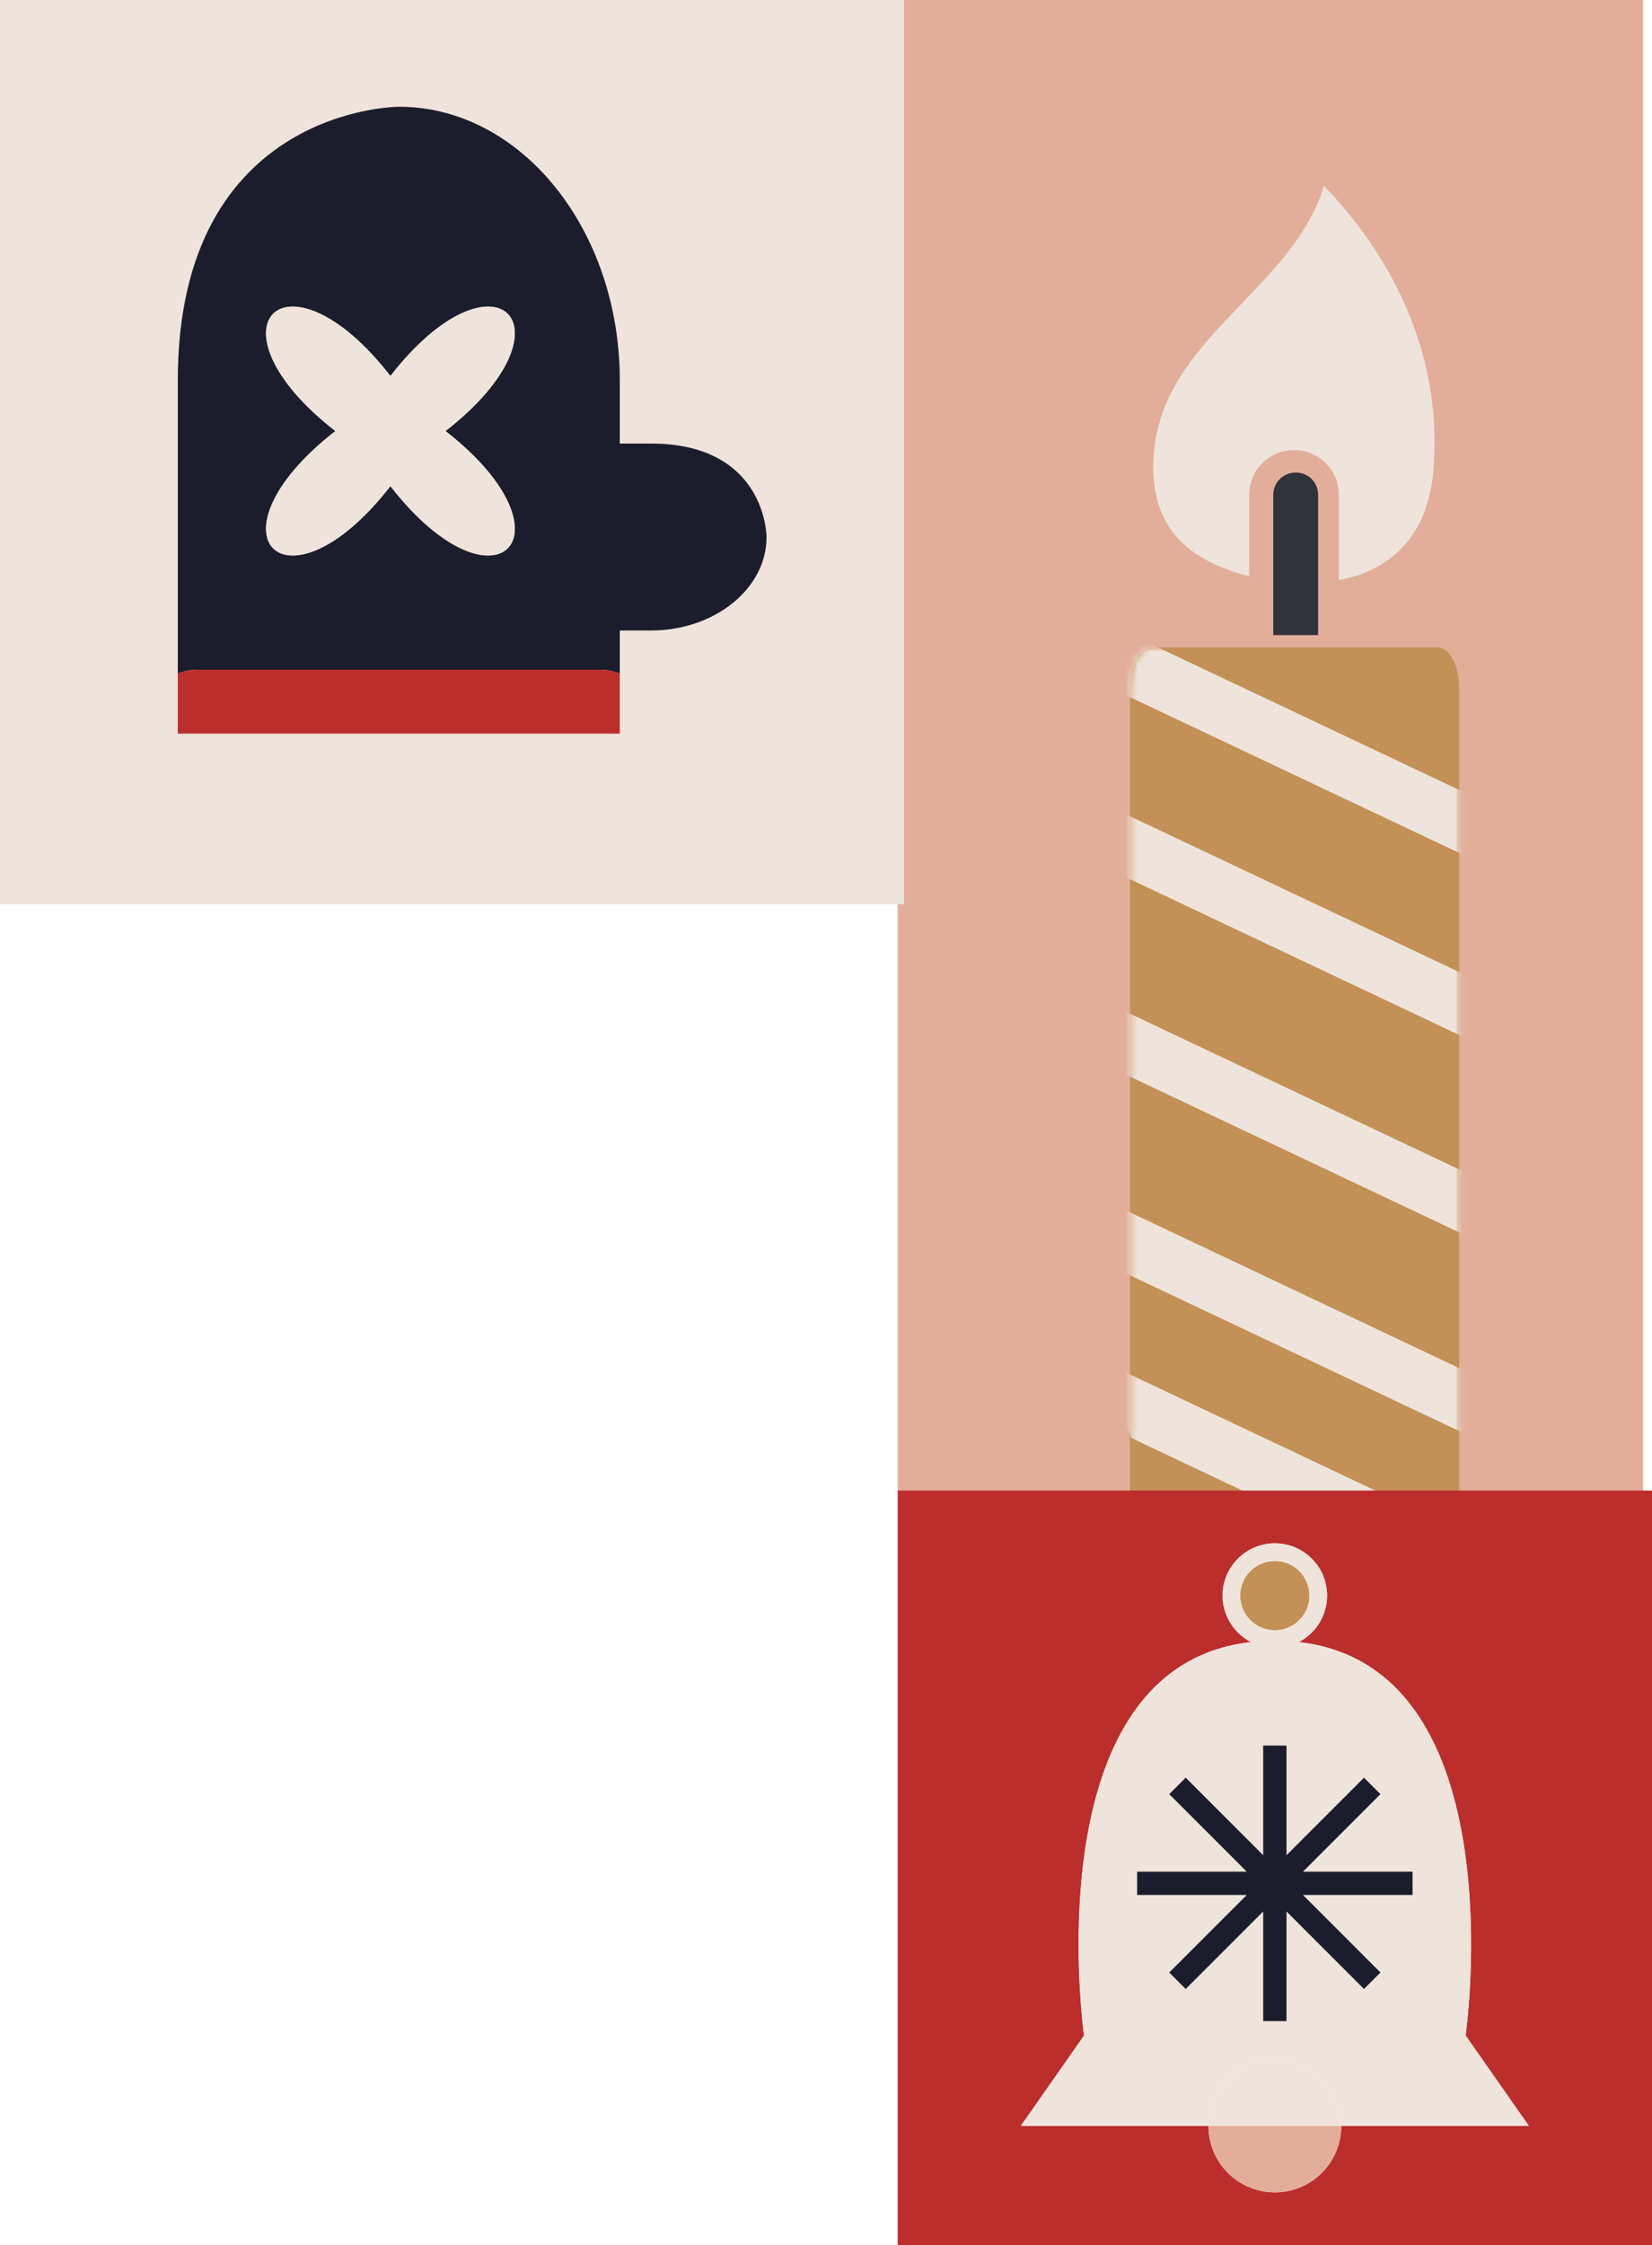 <svg xmlns="http://www.w3.org/2000/svg" width="265" height="360" viewBox="0 0 265 360" fill="none"><g clip-path="url(#clip0_398_640)"><rect width="119.564" height="239.129" transform="translate(144)" fill="#E2AE9A"></rect><path d="M234.062 110.157V300.517H181.268V110.157C181.268 106.647 182.838 103.814 184.751 103.814H230.579C232.491 103.814 234.062 106.647 234.062 110.157Z" fill="#C39156"></path><path d="M211.446 79.357V101.831H204.248V79.357C204.248 77.329 205.87 75.775 207.864 75.775C209.858 75.775 211.446 77.329 211.446 79.357Z" fill="#31323A"></path><path d="M229.948 75.436C228.833 88.076 220.722 91.928 214.774 93.01V79.357C214.774 75.369 211.53 72.158 207.576 72.158C203.622 72.158 200.377 75.369 200.377 79.357V92.368C196.626 91.455 192.3 89.765 189.191 86.589C186.15 83.344 184.73 79.086 185.034 73.578C185.575 62.831 192.233 55.937 199.228 48.637C204.669 42.959 210.178 37.214 212.375 29.813C220.316 37.992 231.739 53.875 229.914 75.436H229.948Z" fill="#EFE4DB"></path><mask id="mask0_398_640" style="mask-type:alpha" maskUnits="userSpaceOnUse" x="181" y="103" width="54" height="198"><path d="M234.062 110.157V300.516H181.268V110.157C181.268 106.647 182.838 103.814 184.751 103.814H230.579C232.491 103.814 234.062 106.647 234.062 110.157Z" fill="#C39156"></path></mask><g mask="url(#mask0_398_640)"><path d="M245.359 161.2L173.736 127.328C172.383 130.115 171.173 132.905 170.087 135.692L246.307 171.742C246.152 168.256 245.845 164.742 245.362 161.203L245.359 161.2Z" fill="#EFE4DB"></path><path d="M245.359 132.007L173.736 98.135C172.383 100.922 171.173 103.712 170.087 106.499L246.307 142.549C246.152 139.064 245.845 135.55 245.362 132.01L245.359 132.007Z" fill="#EFE4DB"></path><path d="M166.98 165.875L247.858 204.128C248.433 201.034 248.91 197.896 249.277 194.71L168.529 156.52C167.871 159.651 167.36 162.774 166.983 165.875H166.98Z" fill="#EFE4DB"></path><path d="M170.371 199.336L243.589 233.961C244.64 231.14 245.643 228.246 246.568 225.284L169.466 188.817C169.624 192.369 169.931 195.877 170.371 199.333V199.336Z" fill="#EFE4DB"></path><path d="M181.491 230.584L234.682 255.742C236.081 253.164 237.484 250.455 238.86 247.63L177.54 218.631C178.727 222.743 180.057 226.734 181.491 230.584Z" fill="#EFE4DB"></path></g></g><path d="M210.06 255.848C210.06 252.782 207.565 250.287 204.499 250.287C201.433 250.287 198.938 252.782 198.938 255.848C198.938 258.914 201.433 261.409 204.499 261.409C207.565 261.409 210.06 258.914 210.06 255.848Z" fill="#C39156"></path><path d="M265 360V239H144V360H265ZM200.664 263.299C197.966 261.905 196.117 259.088 196.117 255.848C196.117 251.226 199.878 247.465 204.5 247.465C209.122 247.465 212.883 251.226 212.883 255.848C212.883 259.088 211.034 261.903 208.336 263.299C243.486 267.283 235.103 326.391 235.103 326.391L245.25 340.882H215.15C215.15 346.765 210.383 351.532 204.5 351.532C198.617 351.532 193.85 346.765 193.85 340.882H163.75L173.894 326.391C173.894 326.391 165.514 267.283 200.662 263.299H200.664Z" fill="#BB2E2C"></path><path d="M204.501 351.534C210.384 351.534 215.151 346.767 215.151 340.884H193.851C193.851 346.767 198.618 351.534 204.501 351.534Z" fill="#E2AE9A"></path><path d="M193.849 340.884C193.849 335.001 198.616 330.234 204.499 330.234C210.382 330.234 215.149 335.001 215.149 340.884H245.249L235.102 326.393C235.102 326.393 243.483 267.285 208.335 263.301C211.033 261.907 212.882 259.09 212.882 255.85C212.882 251.228 209.121 247.467 204.499 247.467C199.877 247.467 196.116 251.228 196.116 255.85C196.116 259.09 197.965 261.905 200.663 263.301C165.513 267.285 173.896 326.393 173.896 326.393L163.751 340.884H193.851H193.849ZM198.938 255.848C198.938 252.781 201.433 250.286 204.499 250.286C207.565 250.286 210.06 252.781 210.06 255.848C210.06 258.914 207.565 261.409 204.499 261.409C201.433 261.409 198.938 258.914 198.938 255.848ZM182.404 300.114H199.986L187.554 287.683L190.197 285.04L202.628 297.472V279.89H206.367V297.472L218.799 285.04L221.441 287.683L209.01 300.114H226.591V303.853H209.01L221.441 316.285L218.799 318.927L206.367 306.496V324.077H202.628V306.496L190.197 318.927L187.554 316.285L199.986 303.853H182.404V300.114Z" fill="#EFE4DB"></path><path d="M187.555 316.285L190.2 318.93L202.629 306.498V324.08H206.371V306.498L218.8 318.93L221.445 316.285L209.013 303.853H226.594V300.114H209.013L221.445 287.683L218.8 285.04L206.371 297.472V279.89H202.629V297.472L190.2 285.04L187.555 287.683L199.987 300.114H182.405V303.853H199.987L187.555 316.285Z" fill="#1B1D2C"></path><path d="M204.501 330.234C198.618 330.234 193.851 335.001 193.851 340.884H215.151C215.151 335.001 210.384 330.234 204.501 330.234Z" fill="#EFE4DB"></path><rect width="145" height="145" fill="#EFE4DB"></rect><path d="M0 145H145V0H0V145ZM23.194 115.942C23.194 112.358 25.395 109.289 28.521 108.011V61.016C28.521 17.116 63.974 17.116 63.974 17.116C83.555 17.116 99.427 36.772 99.427 61.016V71.123H104.409C122.969 71.123 122.969 86.11 122.969 86.11C122.969 94.386 114.66 101.097 104.409 101.097H99.427V108.011C102.55 109.289 104.754 112.358 104.754 115.942V119.318C104.754 124.05 100.917 127.884 96.187 127.884H31.764C27.031 127.884 23.197 124.047 23.197 119.318V115.942H23.194Z" fill="#EFE4DB"></path><path d="M96.184 107.376C97.333 107.376 98.426 107.602 99.424 108.011V101.097H104.406C114.657 101.097 122.966 94.386 122.966 86.11C122.966 86.11 122.966 71.123 104.406 71.123H99.424V61.016C99.424 36.769 83.552 17.116 63.971 17.116C63.971 17.116 28.519 17.116 28.519 61.016V108.011C29.519 107.602 30.612 107.376 31.758 107.376H96.181H96.184ZM62.628 60.288C79.428 38.701 93.049 52.319 71.459 69.119C93.046 85.918 79.428 99.54 62.628 77.949C45.829 99.537 32.207 85.918 53.798 69.119C32.21 52.319 45.829 38.698 62.628 60.288Z" fill="#1B1D2C"></path><path d="M31.761 127.887H96.184C100.917 127.887 104.751 124.05 104.751 119.321V115.945C104.751 112.361 102.55 109.292 99.424 108.013V117.633H28.519V108.013C25.395 109.292 23.191 112.361 23.191 115.945V119.321C23.191 124.053 27.028 127.887 31.758 127.887H31.761Z" fill="#EFE4DB"></path><path d="M99.424 117.629V108.01C98.423 107.601 97.33 107.375 96.184 107.375H31.761C30.612 107.375 29.519 107.601 28.521 108.01V117.629H99.427H99.424Z" fill="#BB2E2C"></path><path d="M62.628 77.949C79.428 99.536 93.049 85.918 71.459 69.118C93.046 52.319 79.428 38.697 62.628 60.288C45.828 38.7 32.207 52.319 53.798 69.118C32.21 85.918 45.828 99.539 62.628 77.949Z" fill="#EFE4DB"></path><defs><clipPath id="clip0_398_640"><rect width="119.564" height="239.129" fill="white" transform="translate(144)"></rect></clipPath></defs></svg>